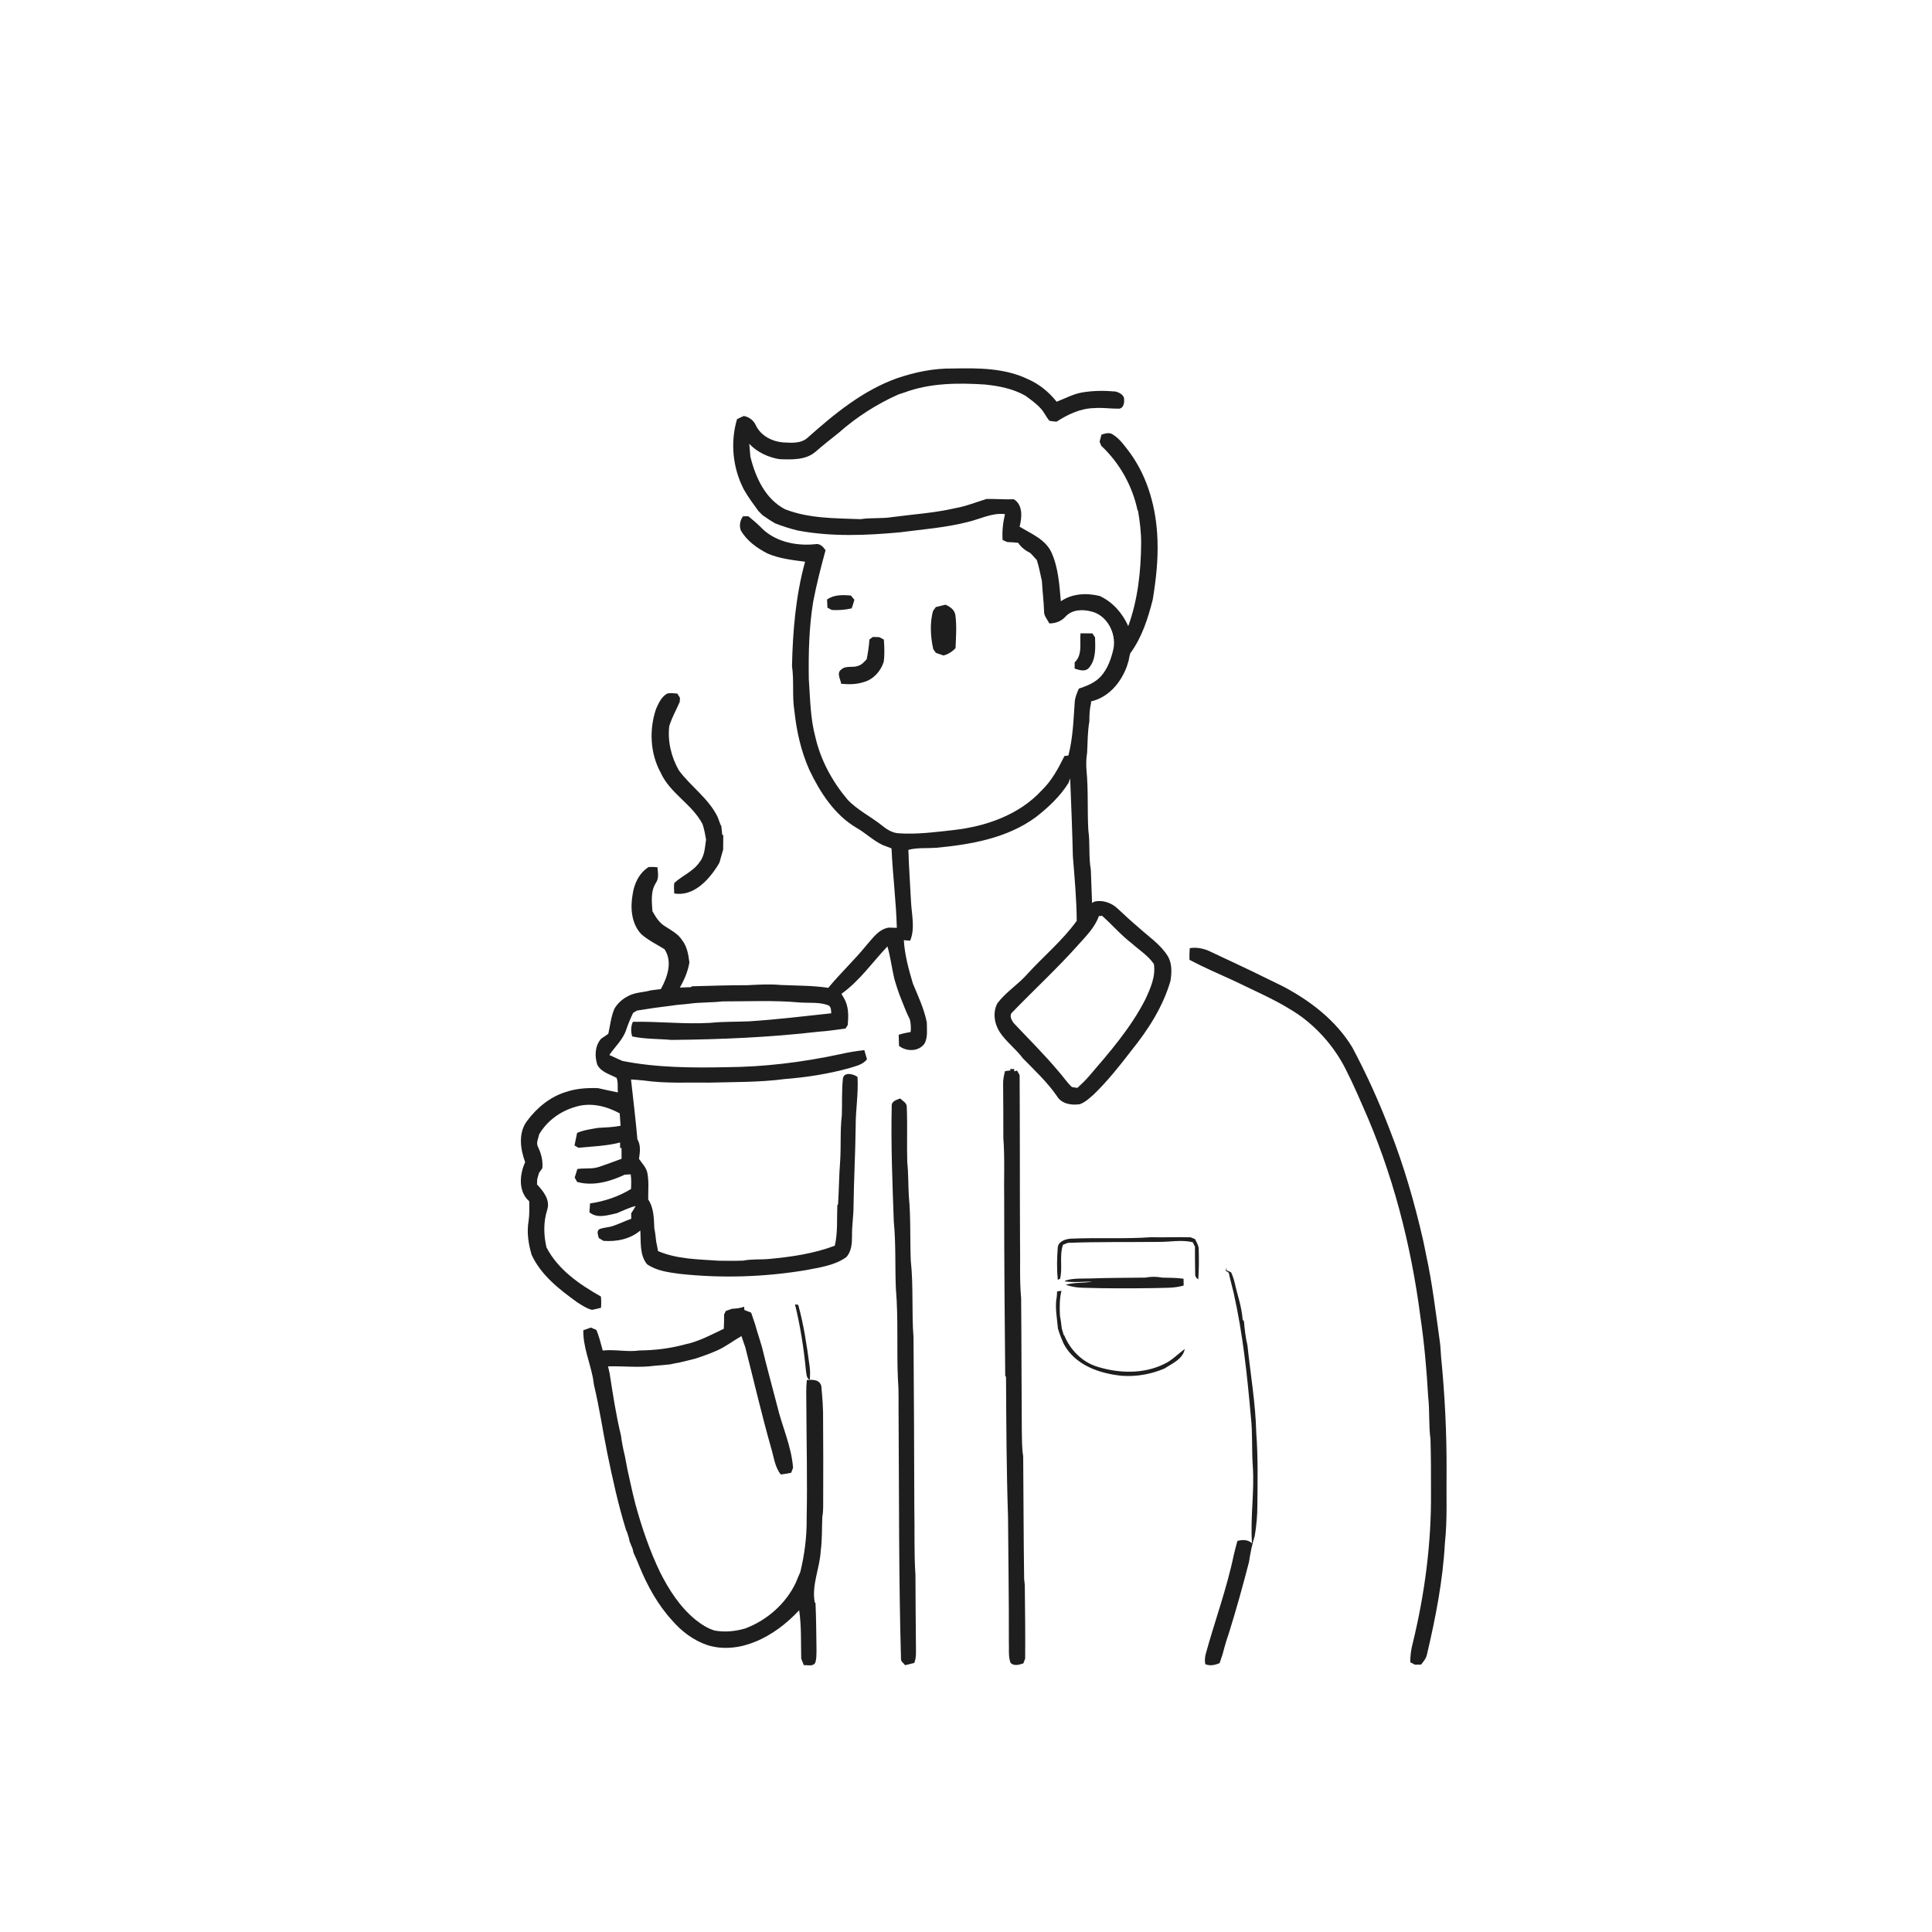 <svg xmlns="http://www.w3.org/2000/svg" width="1024pt" height="1024pt" viewBox="0 0 1024 1024" version="1.1">
<g id="#ffffffff">
<path fill="#ffffff" opacity="0" d=" M 0.00 0.00 L 1024.00 0.00 L 1024.00 1024.00 L 0.00 1024.00 L 0.00 0.00 M 475.52 200.45 C 457.35 206.90 442.21 219.40 427.99 232.05 C 424.41 235.24 419.39 234.68 414.96 234.48 C 409.18 233.99 403.21 230.90 400.65 225.50 C 399.46 222.80 397.08 221.02 394.22 220.47 C 393.03 221.04 391.84 221.60 390.65 222.14 C 386.97 234.45 388.34 248.15 394.32 259.55 C 396.56 263.53 399.32 267.18 401.99 270.88 C 402.71 271.63 403.45 272.37 404.21 273.10 C 404.38 273.21 404.71 273.43 404.88 273.54 C 406.79 274.93 408.79 276.20 410.84 277.39 C 414.73 278.89 418.71 280.19 422.77 281.17 C 440.63 284.56 458.93 283.81 476.93 282.15 C 488.96 280.57 501.14 279.69 512.93 276.66 C 519.48 275.14 525.72 271.68 532.65 272.49 C 531.60 276.99 531.07 281.60 531.40 286.22 C 532.01 286.49 533.24 287.02 533.85 287.29 C 535.77 287.37 537.70 287.48 539.62 287.69 C 541.24 290.09 543.54 291.87 546.13 293.14 C 547.27 294.36 548.43 295.55 549.52 296.83 C 550.75 300.44 551.33 304.23 552.22 307.93 C 552.52 313.30 553.20 318.64 553.38 324.01 C 553.27 326.47 555.15 328.33 556.16 330.42 C 559.45 330.45 562.57 329.26 564.78 326.78 C 568.20 323.07 573.72 322.87 578.32 324.07 C 586.74 325.98 591.73 335.61 590.18 343.77 C 588.99 349.03 587.15 354.39 583.49 358.47 C 580.41 361.87 576.03 363.58 571.79 365.00 C 570.86 367.20 569.86 369.43 569.65 371.84 C 568.97 381.41 568.70 391.09 566.27 400.44 C 565.75 400.50 564.70 400.64 564.18 400.71 C 560.91 407.30 557.39 413.91 552.00 419.04 C 540.01 432.01 522.39 438.06 505.22 439.97 C 495.54 441.03 485.80 442.36 476.04 441.64 C 472.77 441.38 469.92 439.53 467.44 437.52 C 461.52 432.74 454.46 429.40 449.21 423.80 C 441.11 414.22 434.96 402.89 432.15 390.61 C 429.47 380.61 429.42 370.22 428.69 359.97 C 428.46 346.27 428.80 332.50 431.00 318.95 C 432.76 309.74 435.09 300.66 437.56 291.63 C 436.21 289.70 434.53 287.87 431.92 288.45 C 421.55 289.49 410.13 286.98 402.85 279.05 C 400.88 277.14 398.78 275.37 396.66 273.64 C 395.95 273.64 394.54 273.64 393.83 273.64 C 392.19 275.81 391.69 278.74 392.72 281.28 C 395.92 286.70 401.25 290.52 406.76 293.35 C 413.04 296.08 419.97 296.84 426.71 297.72 C 421.75 315.74 420.18 334.41 419.78 353.03 C 420.93 360.94 419.78 369.00 421.06 376.91 C 422.20 387.57 424.58 398.21 428.96 408.04 C 434.68 420.05 442.35 431.96 454.09 438.84 C 458.92 441.60 462.93 445.64 468.03 447.96 C 469.53 448.51 471.02 449.07 472.52 449.65 C 473.15 463.71 474.96 477.69 475.34 491.77 C 474.27 491.74 472.12 491.68 471.05 491.65 C 465.63 492.52 462.55 497.33 459.15 501.10 C 452.82 508.93 445.40 515.79 439.02 523.57 C 430.67 522.32 422.22 522.44 413.81 522.06 C 407.90 521.51 401.97 521.89 396.05 522.18 C 386.27 522.15 376.50 522.50 366.73 522.76 L 366.19 523.22 C 364.23 523.28 362.28 523.35 360.33 523.42 C 362.71 519.28 364.62 514.86 365.39 510.12 C 364.87 506.03 364.21 501.77 361.61 498.41 C 359.40 494.89 355.59 493.00 352.23 490.79 C 349.28 488.95 347.49 485.89 345.80 482.96 C 345.45 477.84 344.75 472.24 347.78 467.73 C 349.33 465.30 348.69 462.34 348.45 459.65 C 346.90 459.49 345.37 459.45 343.83 459.53 C 338.85 462.60 336.11 468.32 335.32 473.97 C 334.01 481.16 334.62 489.53 339.87 495.10 C 343.54 498.35 348.01 500.51 352.16 503.07 C 356.62 509.61 353.76 517.95 350.27 524.24 C 348.47 524.44 346.68 524.66 344.89 524.91 C 341.05 526.05 336.83 525.87 333.23 527.79 C 330.14 529.27 327.44 531.62 325.69 534.58 C 323.82 538.80 323.43 543.48 322.41 547.95 C 321.11 548.82 319.83 549.72 318.54 550.60 C 315.27 554.46 315.11 559.75 316.59 564.38 C 318.70 568.32 323.17 569.34 326.80 571.29 C 327.75 573.69 327.19 576.45 327.50 579.00 C 323.99 578.32 320.51 577.52 317.03 576.75 C 311.25 576.52 305.37 576.92 299.86 578.79 C 291.46 581.38 284.40 587.28 279.24 594.28 C 274.60 600.55 275.79 609.10 278.35 615.97 C 275.34 622.52 274.59 631.53 280.51 636.72 C 280.53 640.21 280.69 643.73 280.15 647.20 C 279.13 653.19 280.07 659.38 281.80 665.16 C 286.83 675.96 296.51 683.46 305.95 690.26 C 308.43 691.82 310.91 693.54 313.80 694.26 C 315.40 693.97 316.97 693.53 318.56 693.14 C 318.71 691.15 318.70 689.15 318.49 687.17 C 307.17 680.79 295.75 672.96 289.63 661.11 C 288.14 654.58 287.97 647.76 290.01 641.32 C 291.78 636.01 288.00 631.38 284.62 627.78 C 284.64 627.08 284.70 625.69 284.73 625.00 C 285.07 623.86 285.40 622.72 285.72 621.59 C 286.29 620.78 286.87 619.99 287.45 619.20 C 287.83 615.27 286.88 611.45 285.18 607.94 C 283.98 605.74 285.36 603.41 285.77 601.21 C 289.97 594.07 296.98 588.96 304.90 586.68 C 312.90 584.14 321.29 586.21 328.46 590.10 C 328.65 592.29 328.79 594.48 328.92 596.68 C 324.99 597.46 320.98 597.56 317.00 597.80 C 313.24 598.46 309.42 598.93 305.88 600.46 C 305.44 602.68 304.92 604.89 304.51 607.13 C 305.03 607.43 306.07 608.04 306.59 608.35 C 313.97 607.60 321.43 607.42 328.66 605.55 C 328.66 606.28 328.66 607.75 328.66 608.48 C 328.85 608.48 329.23 608.47 329.42 608.46 C 329.42 610.36 329.43 612.27 329.45 614.18 C 325.40 615.62 321.40 617.21 317.31 618.53 C 313.66 619.76 309.76 618.98 306.01 619.61 C 305.56 621.10 305.09 622.59 304.61 624.10 C 304.92 624.68 305.55 625.85 305.87 626.44 C 314.31 628.83 323.41 626.24 331.11 622.61 C 331.90 622.57 333.48 622.47 334.27 622.43 C 334.67 625.00 334.58 627.59 334.45 630.19 C 327.84 634.25 320.40 636.72 312.74 637.84 C 312.61 639.39 312.49 640.96 312.40 642.54 C 316.62 646.04 322.19 644.03 326.93 643.03 C 330.24 641.69 333.44 640.03 336.93 639.20 C 336.18 640.52 335.38 641.81 334.54 643.08 C 334.55 644.04 334.56 645.00 334.58 645.97 C 331.29 647.12 328.16 648.70 324.86 649.80 C 322.49 650.61 319.91 650.55 317.60 651.53 C 316.02 652.73 317.06 654.57 317.34 656.14 C 317.94 656.52 319.14 657.28 319.74 657.66 C 326.72 658.23 333.92 656.81 339.38 652.20 C 339.77 658.15 338.91 665.12 342.92 670.05 C 347.93 673.57 354.25 674.35 360.17 675.16 C 382.34 677.58 404.83 676.88 426.82 673.26 C 434.23 671.79 442.18 670.84 448.50 666.36 C 451.34 663.37 451.60 658.90 451.59 655.00 C 451.49 649.65 452.43 644.37 452.39 639.03 C 452.58 625.03 453.37 611.05 453.52 597.05 C 453.48 588.29 455.04 579.58 454.50 570.82 C 452.43 569.20 447.52 568.02 446.78 571.45 C 446.07 577.98 446.41 584.57 446.19 591.13 C 445.20 599.29 445.84 607.53 445.28 615.73 C 444.67 623.22 444.67 630.74 444.19 638.24 L 443.80 638.82 C 443.50 645.96 444.10 653.24 442.46 660.25 C 431.29 664.47 419.38 666.20 407.54 667.28 C 403.03 667.69 398.46 667.27 394.00 668.14 C 389.68 668.32 385.35 668.27 381.03 668.21 C 370.17 667.44 358.94 667.46 348.76 663.09 C 348.47 661.42 348.17 659.76 347.80 658.13 C 347.53 655.75 347.31 653.38 346.80 651.05 C 346.57 645.82 346.59 640.25 343.55 635.73 C 343.53 631.11 343.98 626.42 343.15 621.85 C 342.63 618.83 340.34 616.68 338.69 614.25 C 339.17 610.75 339.77 607.07 337.84 603.87 C 336.89 593.27 335.63 582.71 334.45 572.15 C 336.67 572.29 338.89 572.43 341.10 572.67 C 352.66 574.35 364.38 573.66 376.02 573.81 C 389.32 573.46 402.66 573.67 415.88 571.92 C 427.40 571.01 438.89 569.24 450.05 566.16 C 453.39 565.04 457.28 564.44 459.52 561.42 C 459.03 559.80 458.57 558.20 458.11 556.59 C 453.64 557.09 449.20 557.83 444.82 558.84 C 425.16 563.02 405.13 565.50 385.02 565.63 C 366.62 566.00 348.06 565.91 329.94 562.33 C 327.61 561.27 325.26 560.27 322.96 559.17 C 325.97 554.77 330.11 551.10 331.86 545.91 C 332.92 542.82 334.13 539.77 335.58 536.83 C 336.09 536.53 337.11 535.92 337.63 535.62 C 343.74 534.60 349.88 533.74 356.04 533.01 C 359.01 532.48 362.03 532.41 365.03 532.02 C 370.97 531.18 377.01 531.46 382.98 530.76 C 396.62 530.79 410.32 530.08 423.92 531.34 C 428.90 531.68 434.08 531.05 438.86 532.76 C 440.66 533.52 440.43 535.47 440.59 537.07 C 426.09 538.64 411.59 540.38 397.03 541.33 C 390.15 541.63 383.24 541.42 376.39 542.14 C 362.72 542.95 349.09 541.30 335.43 541.58 C 334.31 544.04 334.32 546.74 335.06 549.32 C 341.92 550.82 348.93 550.55 355.88 551.18 C 381.92 550.93 408.01 549.83 433.88 546.82 C 438.65 546.52 443.36 545.78 448.10 545.16 C 448.39 544.72 448.98 543.83 449.28 543.39 C 449.78 538.43 449.91 533.24 447.19 528.85 C 446.78 528.15 446.38 527.45 445.99 526.75 C 455.60 519.88 462.34 510.09 470.36 501.61 C 472.01 507.27 472.66 513.14 474.03 518.86 C 475.12 522.67 476.37 526.44 477.87 530.12 C 479.23 533.51 480.51 536.95 482.20 540.20 C 482.80 542.40 482.88 544.70 482.66 546.98 C 480.52 547.34 478.41 547.78 476.34 548.43 C 476.36 550.38 476.40 552.34 476.49 554.30 C 480.41 557.53 487.18 557.44 490.12 552.95 C 491.83 549.54 491.22 545.60 491.24 541.94 C 489.81 534.71 486.64 528.03 483.84 521.27 C 481.61 513.78 479.52 506.16 479.05 498.32 C 479.89 498.39 481.57 498.52 482.41 498.58 C 485.08 492.15 483.23 484.88 482.87 478.16 C 482.43 468.91 481.72 459.69 481.46 450.44 C 486.23 449.18 491.21 449.70 496.09 449.35 C 514.56 447.63 533.79 444.30 549.09 433.05 C 555.64 427.92 561.87 422.13 566.30 415.02 C 566.53 414.40 566.98 413.16 567.21 412.54 C 567.77 426.36 568.32 440.18 568.65 454.02 C 569.57 465.34 570.59 476.67 570.70 488.03 C 563.16 498.56 553.00 506.86 544.35 516.44 C 539.49 521.91 533.09 525.85 528.67 531.72 C 526.03 536.52 527.02 542.74 529.99 547.20 C 533.44 552.30 538.50 556.01 542.17 560.95 C 548.44 567.36 555.06 573.52 560.19 580.95 C 562.61 585.12 567.98 585.94 572.36 585.24 C 575.28 584.17 577.58 581.94 579.88 579.92 C 587.19 572.80 593.53 564.78 599.75 556.70 C 608.62 545.70 616.41 533.55 620.38 519.88 C 621.09 515.39 621.29 510.33 618.70 506.37 C 614.79 500.34 608.69 496.34 603.47 491.58 C 599.68 488.36 596.02 485.01 592.41 481.60 C 589.16 478.52 584.56 476.89 580.12 477.83 C 579.79 478.01 579.14 478.38 578.81 478.56 C 578.56 472.69 578.41 466.81 578.16 460.94 C 576.91 454.02 577.85 446.93 576.83 439.99 C 576.26 429.36 576.89 418.69 575.85 408.08 C 575.62 405.10 575.70 402.09 576.18 399.13 C 576.52 393.54 576.39 387.89 577.39 382.36 C 577.39 379.19 577.46 375.99 578.26 372.90 C 578.27 372.61 578.28 372.04 578.28 371.75 C 587.54 369.65 594.12 361.83 597.25 353.21 C 597.55 352.19 597.87 351.17 598.20 350.15 C 598.46 348.85 598.64 347.54 599.06 346.28 C 605.22 337.92 608.45 327.81 610.97 317.84 C 612.71 307.32 613.90 296.66 613.48 285.99 C 612.92 269.76 608.56 253.30 598.92 240.03 C 596.26 236.52 593.66 232.69 589.86 230.32 C 588.01 228.98 585.75 229.78 583.80 230.35 C 583.47 231.60 583.15 232.87 582.81 234.12 C 583.03 234.66 583.47 235.74 583.69 236.28 C 593.36 245.34 600.07 257.30 602.87 270.24 L 603.20 270.85 C 604.16 276.53 604.87 282.25 604.83 288.03 C 604.71 302.87 603.09 317.84 597.99 331.86 C 594.96 325.01 589.77 319.09 582.92 315.90 C 576.01 314.18 568.27 314.54 562.27 318.69 C 561.47 309.92 560.98 300.92 557.28 292.78 C 554.08 285.84 546.53 282.89 540.41 279.15 C 541.66 274.30 542.29 267.55 537.30 264.61 C 532.50 264.81 527.70 264.39 522.92 264.45 C 517.31 266.18 511.81 268.40 506.00 269.40 C 495.12 271.90 483.95 272.59 472.91 274.07 C 467.32 274.96 461.63 274.31 456.04 275.17 C 442.66 274.65 428.80 274.88 416.12 269.93 C 405.61 264.49 400.44 253.03 397.73 242.07 C 397.50 239.80 397.34 237.52 397.13 235.24 C 401.32 239.67 407.21 242.43 413.19 243.38 C 419.69 243.59 427.16 243.94 432.37 239.33 C 436.31 235.90 440.41 232.67 444.50 229.42 C 453.93 221.06 464.68 214.19 476.19 209.06 C 477.18 208.73 478.17 208.40 479.18 208.09 C 492.80 202.99 507.54 202.87 521.87 203.79 C 529.31 204.52 536.85 205.99 543.43 209.71 C 546.28 211.78 549.17 213.83 551.56 216.45 C 553.44 218.41 554.43 221.02 556.25 223.03 C 557.48 223.27 558.73 223.42 560.00 223.50 C 565.98 219.64 572.75 216.40 580.00 216.30 C 584.31 215.94 588.60 216.66 592.91 216.60 C 595.16 216.68 596.01 213.88 595.79 212.03 C 596.11 209.46 593.35 208.05 591.27 207.52 C 585.50 206.99 579.64 207.01 573.92 207.95 C 569.00 208.70 564.63 211.17 560.05 212.92 C 556.01 207.88 550.96 203.64 545.01 201.05 C 532.60 195.01 518.49 195.03 505.00 195.32 C 494.96 195.16 485.00 197.22 475.52 200.45 M 438.36 317.76 C 438.41 319.20 438.48 320.64 438.57 322.08 C 439.15 322.39 440.33 323.00 440.91 323.31 C 444.43 323.50 447.97 323.24 451.41 322.45 C 451.95 320.94 452.45 319.42 452.84 317.87 C 452.37 317.31 451.42 316.18 450.95 315.62 C 446.65 315.30 442.03 315.12 438.36 317.76 M 496.02 321.76 C 495.64 322.29 494.88 323.33 494.50 323.85 C 492.77 330.40 493.19 337.47 494.64 344.05 C 494.99 344.54 495.69 345.53 496.04 346.03 C 497.38 346.47 498.73 346.93 500.08 347.42 C 502.55 346.78 504.70 345.39 506.45 343.55 C 506.68 337.72 507.16 331.84 506.37 326.05 C 505.99 323.18 503.56 321.59 501.14 320.50 C 499.42 320.89 497.72 321.32 496.02 321.76 M 572.69 335.69 C 572.21 340.91 573.86 347.06 569.59 351.09 C 569.59 351.91 569.59 353.55 569.59 354.37 C 572.01 355.11 575.01 356.25 577.06 354.08 C 580.99 349.71 580.56 343.29 580.40 337.81 C 580.05 337.29 579.35 336.24 578.99 335.72 C 576.89 335.68 574.78 335.65 572.69 335.69 M 460.82 338.94 C 460.57 342.46 460.06 345.95 459.36 349.42 C 458.05 350.79 456.76 352.35 454.88 352.90 C 452.01 354.09 448.39 352.56 445.91 354.84 C 443.24 356.67 445.48 359.97 445.85 362.42 C 449.83 362.79 453.94 362.79 457.79 361.52 C 462.89 360.12 466.86 355.75 468.39 350.77 C 468.93 346.87 468.74 342.90 468.46 338.99 C 467.86 338.67 466.65 338.03 466.05 337.70 C 465.20 337.68 463.51 337.62 462.66 337.59 C 462.20 337.93 461.28 338.60 460.82 338.94 M 353.51 367.67 C 350.54 369.41 349.06 372.71 347.73 375.73 C 343.98 386.73 344.57 399.36 350.22 409.62 C 355.18 420.58 366.90 426.22 372.38 436.85 C 373.26 439.49 373.75 442.24 374.23 444.98 C 373.59 449.05 373.55 453.50 370.84 456.87 C 367.51 461.88 361.64 464.03 357.37 468.02 C 357.13 469.86 357.26 471.72 357.37 473.57 C 367.47 475.19 375.27 466.79 380.22 459.09 C 380.50 458.62 381.04 457.68 381.31 457.21 C 382.01 454.91 382.65 452.59 383.29 450.28 C 383.33 447.78 383.36 445.28 383.35 442.78 L 382.77 442.30 C 382.62 440.79 382.47 439.30 382.32 437.81 L 381.92 437.19 C 381.39 435.73 380.83 434.30 380.29 432.86 C 375.49 423.10 366.12 416.88 359.79 408.28 C 355.80 401.23 353.79 393.01 354.71 384.92 C 356.05 380.40 358.44 376.31 360.27 371.99 C 360.31 371.27 360.35 370.57 360.40 369.87 C 360.05 369.30 359.35 368.18 359.00 367.61 C 357.17 367.50 355.28 367.12 353.51 367.67 M 630.59 502.56 C 630.44 504.61 630.37 506.67 630.44 508.73 C 638.04 512.75 645.94 516.15 653.76 519.71 C 665.82 525.65 678.38 530.80 689.41 538.60 C 700.08 546.42 708.72 556.90 714.31 568.90 C 714.93 570.20 715.57 571.51 716.24 572.81 C 718.29 577.14 720.23 581.52 722.13 585.92 C 738.07 621.48 747.90 659.57 752.87 698.16 C 754.93 712.08 756.16 726.13 756.95 740.18 C 757.84 747.70 757.16 755.32 758.19 762.83 C 758.46 772.23 758.48 781.64 758.45 791.05 C 758.69 817.98 755.14 844.86 748.76 871.01 C 747.89 874.28 747.45 877.66 747.47 881.05 C 748.08 881.36 749.31 881.99 749.93 882.30 C 751.01 882.27 752.11 882.26 753.22 882.26 C 754.51 880.59 755.96 878.91 756.35 876.77 C 760.89 857.44 764.74 837.85 765.82 817.98 C 767.19 805.37 766.52 792.62 766.71 779.96 C 766.81 759.64 765.80 739.33 763.80 719.13 C 763.58 716.39 763.52 713.64 763.12 710.93 C 760.97 695.62 759.18 680.23 755.87 665.12 C 755.39 662.37 754.74 659.67 754.19 656.95 C 749.69 637.32 744.10 617.93 736.74 599.17 C 731.02 584.13 724.36 569.45 716.81 555.24 C 708.18 540.93 694.57 530.47 679.96 522.78 C 672.61 519.26 665.34 515.53 657.94 512.10 C 656.31 511.33 654.68 510.57 653.06 509.79 C 648.75 507.77 644.43 505.76 640.12 503.73 C 637.08 502.58 633.83 501.99 630.59 502.56 M 535.29 566.55 L 535.71 567.32 C 534.95 567.43 533.43 567.63 532.67 567.73 C 532.08 570.09 531.56 572.50 531.68 574.96 C 531.79 584.30 531.78 593.65 531.79 603.00 C 532.62 613.99 532.04 625.03 532.24 636.04 C 532.23 667.10 532.47 698.16 532.79 729.22 L 533.21 729.79 C 533.36 754.54 533.45 779.31 534.28 804.05 C 534.41 826.04 534.80 848.02 534.71 870.01 C 534.92 873.75 534.30 877.66 535.57 881.27 C 537.38 883.27 540.19 882.33 542.37 881.64 C 542.62 881.02 543.12 879.77 543.36 879.14 C 543.47 866.09 543.31 853.03 543.16 839.97 C 543.07 839.24 542.90 837.76 542.82 837.02 C 542.50 815.29 542.51 793.55 542.31 771.82 C 541.53 767.26 541.71 762.62 541.58 758.03 C 541.40 734.68 541.44 711.34 541.22 687.99 C 540.31 678.36 540.85 668.68 540.64 659.02 C 540.49 629.30 540.61 599.57 540.42 569.85 C 539.97 569.05 539.53 568.25 539.10 567.46 C 538.69 567.54 537.88 567.72 537.48 567.80 L 537.63 566.63 C 537.04 566.61 535.87 566.57 535.29 566.55 M 472.63 586.14 C 472.16 606.66 473.01 627.17 473.74 647.67 C 474.90 659.43 474.33 671.29 474.84 683.10 C 476.23 699.35 475.15 715.72 475.97 732.01 C 476.45 737.98 476.17 743.98 476.27 749.97 C 476.57 793.06 476.33 836.16 477.55 879.23 C 477.43 880.72 478.98 881.47 479.71 882.58 C 481.34 882.21 482.95 881.78 484.58 881.40 C 485.81 878.40 485.43 875.13 485.46 871.99 C 485.29 859.61 485.30 847.23 485.21 834.84 C 484.41 822.91 484.87 810.95 484.61 799.00 C 484.52 768.97 484.42 738.94 484.18 708.92 C 483.15 695.35 484.20 681.66 482.73 668.13 C 482.26 656.75 482.80 645.32 481.70 633.97 C 481.34 628.01 481.51 622.02 480.87 616.08 C 480.58 606.32 481.02 596.54 480.61 586.79 C 480.74 584.55 478.46 583.56 477.12 582.21 C 475.27 582.94 472.48 583.60 472.63 586.14 M 560.64 661.18 C 560.19 666.87 560.08 672.62 560.64 678.31 C 560.94 678.18 561.54 677.93 561.84 677.80 C 563.33 671.99 561.38 665.60 563.41 659.77 C 564.04 659.51 565.31 659.00 565.94 658.74 C 581.94 658.13 597.96 658.40 613.97 658.23 C 620.03 658.31 626.18 656.97 632.17 658.40 C 632.46 658.98 633.05 660.14 633.35 660.72 C 633.36 665.51 633.36 670.30 633.47 675.10 C 633.38 676.39 633.93 677.39 635.12 678.09 C 635.48 672.71 635.51 667.30 635.34 661.92 C 635.28 660.01 634.17 658.39 633.39 656.73 C 632.80 656.50 631.61 656.02 631.02 655.79 C 624.01 655.58 617.00 655.93 610.00 655.76 C 595.75 656.75 581.43 655.87 567.17 656.54 C 564.47 656.82 560.95 658.04 560.64 661.18 M 649.70 673.57 C 650.09 673.81 650.87 674.30 651.26 674.54 C 651.99 678.12 653.02 681.63 653.84 685.20 C 658.73 706.80 661.03 728.92 662.99 750.95 C 663.97 759.58 663.39 768.32 664.00 776.99 C 664.94 790.64 662.63 804.31 663.58 817.94 C 661.34 815.97 658.54 816.00 655.85 816.74 C 655.17 819.15 654.56 821.57 653.96 824.01 C 650.24 842.08 643.75 859.40 638.92 877.17 C 638.67 878.78 638.40 880.44 638.88 882.07 C 641.35 883.11 644.07 882.52 646.43 881.47 C 646.95 879.93 647.48 878.41 647.97 876.88 C 648.67 874.26 649.37 871.64 650.18 869.06 C 650.49 868.09 650.82 867.13 651.16 866.18 C 655.13 853.53 658.67 840.75 661.99 827.91 C 662.70 823.24 663.58 818.59 665.04 814.09 C 665.91 808.79 666.43 803.41 666.43 798.03 C 666.57 785.14 666.80 772.22 665.84 759.37 C 665.48 743.81 662.79 728.43 661.16 712.97 C 660.16 708.84 659.71 704.60 659.33 700.38 C 659.15 700.12 658.79 699.60 658.61 699.34 C 658.40 696.20 657.76 693.12 657.02 690.08 C 656.64 688.73 656.32 687.41 655.96 686.09 C 654.80 682.17 654.29 678.01 652.48 674.33 C 651.90 674.08 650.73 673.57 650.14 673.32 C 650.12 672.93 650.07 672.16 650.04 671.77 C 649.96 672.22 649.79 673.12 649.70 673.57 M 578.05 677.60 C 573.59 677.74 568.97 677.39 564.69 678.70 L 564.39 679.15 C 569.22 679.89 574.08 679.23 578.94 679.28 C 574.27 680.16 569.40 679.55 564.83 680.98 C 567.79 681.95 570.87 682.52 573.99 682.54 C 586.66 682.95 599.34 682.88 612.02 682.72 C 617.15 682.49 622.40 682.88 627.37 681.34 C 627.34 680.14 627.32 678.94 627.30 677.75 C 623.55 677.21 619.76 677.26 615.99 677.16 C 613.03 676.59 609.98 676.59 607.04 677.16 C 597.37 677.31 587.70 677.23 578.05 677.60 M 560.29 684.47 C 560.25 685.11 560.17 686.37 560.14 687.01 C 559.01 692.72 560.23 698.49 560.74 704.20 C 561.55 706.94 562.61 709.61 563.76 712.23 C 569.76 723.59 582.89 728.11 594.94 729.22 C 602.51 729.72 610.17 728.34 617.14 725.37 C 621.23 722.70 627.02 720.32 627.93 714.98 C 624.31 717.66 621.16 721.05 617.02 722.96 C 606.06 728.32 593.18 727.95 581.73 724.43 C 573.63 722.00 567.20 715.48 564.07 707.73 L 563.80 707.62 C 563.47 706.44 563.13 705.27 562.77 704.12 C 562.48 701.76 562.22 699.41 561.77 697.09 C 561.61 692.76 561.53 688.38 562.60 684.15 C 562.02 684.23 560.86 684.39 560.29 684.47 M 421.37 691.33 C 424.15 702.76 426.02 714.42 427.12 726.13 C 427.47 728.01 427.22 730.30 429.21 731.45 C 429.38 728.99 429.48 726.53 429.10 724.11 C 427.64 713.18 426.03 702.21 423.07 691.58 C 422.64 691.52 421.80 691.39 421.37 691.33 M 387.88 693.70 C 386.83 694.09 385.77 694.47 384.71 694.84 C 384.48 695.30 384.01 696.22 383.78 696.68 C 383.80 699.21 383.77 701.74 383.63 704.28 C 376.87 707.46 370.21 711.15 362.81 712.62 C 355.04 714.73 347.02 715.69 338.97 715.77 C 332.48 716.72 325.98 715.09 319.46 715.80 C 318.46 712.13 317.56 708.42 316.11 704.89 C 315.12 704.46 314.14 704.04 313.17 703.63 C 311.84 704.12 310.50 704.60 309.17 705.07 C 309.01 713.65 312.53 721.66 314.19 729.97 C 314.40 731.34 314.61 732.73 314.84 734.12 C 317.67 746.02 319.45 758.14 321.86 770.13 C 324.71 783.91 327.70 797.70 331.89 811.15 L 332.24 811.76 C 332.56 812.80 332.89 813.84 333.24 814.90 C 333.37 815.43 333.61 816.51 333.73 817.04 C 334.26 818.32 334.77 819.61 335.30 820.91 C 335.42 821.43 335.66 822.47 335.78 822.99 C 336.90 825.34 337.92 827.74 338.88 830.17 C 343.11 840.52 348.62 850.52 356.20 858.81 C 361.20 864.64 367.55 869.43 374.87 871.92 C 383.14 874.57 392.24 873.47 400.17 870.20 C 409.18 866.57 416.97 860.53 423.57 853.48 C 424.84 861.94 424.45 870.55 424.66 879.08 C 425.12 880.23 425.58 881.40 426.03 882.58 C 428.10 882.41 431.14 883.51 432.20 881.07 C 432.76 879.10 432.73 877.02 432.77 875.01 C 432.64 866.58 432.62 858.16 432.24 849.75 L 431.81 849.21 C 430.13 839.93 434.53 831.18 435.00 822.00 C 435.82 816.01 435.57 809.94 435.85 803.92 C 436.47 800.64 436.27 797.31 436.31 794.01 C 436.40 780.34 436.32 766.67 436.26 753.01 C 436.37 746.91 435.88 740.82 435.33 734.76 C 434.45 731.03 430.71 731.24 427.64 731.42 C 427.19 735.59 427.32 739.79 427.37 743.98 C 427.46 764.32 427.97 784.67 427.54 805.01 C 427.66 814.49 426.42 823.93 424.20 833.14 C 423.35 835.03 422.59 836.95 421.79 838.86 C 416.53 849.98 406.57 858.74 395.12 863.07 C 389.86 864.65 384.27 865.21 378.84 864.24 C 375.01 863.14 371.64 860.86 368.54 858.42 C 360.35 851.67 354.50 842.58 349.79 833.18 C 344.26 821.63 340.13 809.49 336.76 797.16 C 335.85 793.38 334.86 789.62 334.08 785.81 C 333.00 781.16 332.03 776.49 331.21 771.79 C 330.33 768.20 329.59 764.58 329.14 760.92 C 326.50 750.04 324.84 738.95 323.11 727.90 C 322.90 726.98 322.49 725.14 322.28 724.21 C 330.50 723.97 338.76 725.02 346.93 723.89 C 349.65 723.65 352.39 723.46 355.11 723.16 C 356.77 722.77 358.46 722.46 360.15 722.17 C 362.84 721.54 365.53 720.88 368.21 720.19 C 372.20 718.95 376.12 717.49 379.96 715.84 C 384.60 713.79 388.60 710.66 392.98 708.14 C 393.62 710.14 394.36 712.11 395.03 714.11 C 399.57 731.93 403.71 749.85 408.74 767.54 C 410.16 772.27 410.65 777.51 413.83 781.50 C 415.67 781.29 417.51 781.01 419.32 780.60 C 419.58 779.96 420.08 778.67 420.33 778.02 C 419.54 766.59 414.49 756.04 411.88 744.98 C 409.21 734.69 406.40 724.43 403.89 714.10 C 402.74 710.01 401.32 706.00 400.22 701.90 C 399.52 699.83 398.82 697.78 398.12 695.73 C 396.92 695.25 395.73 694.78 394.54 694.33 C 394.51 693.90 394.44 693.03 394.41 692.60 C 392.31 693.40 390.10 693.55 387.88 693.70 Z" />
<path fill="#ffffff" opacity="0" d=" M 582.44 485.52 C 583.00 485.47 583.57 485.44 584.15 485.41 C 589.51 490.17 594.19 495.67 599.90 500.04 C 603.85 503.59 608.56 506.49 611.59 510.95 C 612.62 517.57 609.72 523.98 606.98 529.84 C 599.31 544.84 588.15 557.68 577.23 570.37 C 575.33 572.60 573.18 574.61 571.04 576.61 C 570.32 576.49 568.88 576.27 568.15 576.16 C 565.46 573.71 563.52 570.59 561.09 567.92 C 553.66 559.03 545.42 550.89 537.49 542.47 C 536.17 540.92 534.67 538.07 536.59 536.48 C 548.21 524.46 560.54 513.11 571.66 500.61 C 575.78 496.01 580.35 491.47 582.44 485.52 Z" />
</g>
<g id="#1e1e1eff">
<path fill="#1e1e1e" opacity="1.00" d=" M 475.52 200.45 C 485.00 197.22 494.96 195.16 505.00 195.32 C 518.49 195.03 532.60 195.01 545.01 201.05 C 550.96 203.64 556.01 207.88 560.05 212.92 C 564.63 211.17 569.00 208.70 573.92 207.95 C 579.64 207.01 585.50 206.99 591.27 207.52 C 593.35 208.05 596.11 209.46 595.79 212.03 C 596.01 213.88 595.16 216.68 592.91 216.60 C 588.60 216.66 584.31 215.94 580.00 216.30 C 572.75 216.40 565.98 219.64 560.00 223.50 C 558.73 223.42 557.48 223.27 556.25 223.03 C 554.43 221.02 553.44 218.41 551.56 216.45 C 549.17 213.83 546.28 211.78 543.43 209.71 C 536.85 205.99 529.31 204.52 521.87 203.79 C 507.54 202.87 492.80 202.99 479.18 208.09 C 478.17 208.40 477.18 208.73 476.19 209.06 C 464.68 214.19 453.93 221.06 444.50 229.42 C 440.41 232.67 436.31 235.90 432.37 239.33 C 427.16 243.94 419.69 243.59 413.19 243.38 C 407.21 242.43 401.32 239.67 397.13 235.24 C 397.34 237.52 397.50 239.80 397.73 242.07 C 400.44 253.03 405.61 264.49 416.12 269.93 C 428.80 274.88 442.66 274.65 456.04 275.17 C 461.63 274.31 467.32 274.96 472.91 274.07 C 483.95 272.59 495.12 271.90 506.00 269.40 C 511.81 268.40 517.31 266.18 522.92 264.45 C 527.70 264.39 532.50 264.81 537.30 264.61 C 542.29 267.55 541.66 274.30 540.41 279.15 C 546.53 282.89 554.08 285.84 557.28 292.78 C 560.98 300.92 561.47 309.92 562.27 318.69 C 568.27 314.54 576.01 314.18 582.92 315.90 C 589.77 319.09 594.96 325.01 597.99 331.86 C 603.09 317.84 604.71 302.87 604.83 288.03 C 604.87 282.25 604.16 276.53 603.20 270.85 L 602.87 270.24 C 600.07 257.30 593.36 245.34 583.69 236.28 C 583.47 235.74 583.03 234.66 582.81 234.12 C 583.15 232.87 583.47 231.60 583.80 230.35 C 585.75 229.78 588.01 228.98 589.86 230.32 C 593.66 232.69 596.26 236.52 598.92 240.03 C 608.56 253.30 612.92 269.76 613.48 285.99 C 613.90 296.66 612.71 307.32 610.97 317.84 C 608.45 327.81 605.22 337.92 599.06 346.28 C 598.64 347.54 598.46 348.85 598.20 350.15 C 597.87 351.17 597.55 352.19 597.25 353.21 C 594.12 361.83 587.54 369.65 578.28 371.75 C 578.28 372.04 578.27 372.61 578.26 372.90 C 577.46 375.99 577.39 379.19 577.39 382.36 C 576.39 387.89 576.52 393.54 576.18 399.13 C 575.70 402.09 575.62 405.10 575.85 408.08 C 576.89 418.69 576.26 429.36 576.83 439.99 C 577.85 446.93 576.91 454.02 578.16 460.94 C 578.41 466.81 578.56 472.69 578.81 478.56 C 579.14 478.38 579.79 478.01 580.12 477.83 C 584.56 476.89 589.16 478.52 592.41 481.60 C 596.02 485.01 599.68 488.36 603.47 491.58 C 608.69 496.34 614.79 500.34 618.70 506.37 C 621.29 510.33 621.09 515.39 620.38 519.88 C 616.41 533.55 608.62 545.70 599.75 556.70 C 593.53 564.78 587.19 572.80 579.88 579.92 C 577.58 581.94 575.28 584.17 572.36 585.24 C 567.98 585.94 562.61 585.12 560.19 580.95 C 555.06 573.52 548.44 567.36 542.17 560.95 C 538.50 556.01 533.44 552.30 529.99 547.20 C 527.02 542.74 526.03 536.52 528.67 531.72 C 533.09 525.85 539.49 521.91 544.35 516.44 C 553.00 506.86 563.16 498.56 570.70 488.03 C 570.59 476.67 569.57 465.34 568.65 454.02 C 568.32 440.18 567.77 426.36 567.21 412.54 C 566.98 413.16 566.53 414.40 566.30 415.02 C 561.87 422.13 555.64 427.92 549.09 433.05 C 533.79 444.30 514.56 447.63 496.09 449.35 C 491.21 449.70 486.23 449.18 481.46 450.44 C 481.72 459.69 482.43 468.91 482.87 478.16 C 483.23 484.88 485.08 492.15 482.41 498.58 C 481.57 498.52 479.89 498.39 479.05 498.32 C 479.52 506.16 481.61 513.78 483.84 521.27 C 486.64 528.03 489.81 534.71 491.24 541.94 C 491.22 545.60 491.83 549.54 490.12 552.95 C 487.18 557.44 480.41 557.53 476.49 554.30 C 476.40 552.34 476.36 550.38 476.34 548.43 C 478.41 547.78 480.52 547.34 482.66 546.98 C 482.88 544.70 482.80 542.40 482.20 540.20 C 480.51 536.95 479.23 533.51 477.87 530.12 C 476.37 526.44 475.12 522.67 474.03 518.86 C 472.66 513.14 472.01 507.27 470.36 501.61 C 462.34 510.09 455.60 519.88 445.99 526.75 C 446.38 527.45 446.78 528.15 447.19 528.85 C 449.91 533.24 449.78 538.43 449.28 543.39 C 448.98 543.83 448.39 544.72 448.10 545.16 C 443.36 545.78 438.65 546.52 433.88 546.82 C 408.01 549.83 381.92 550.93 355.88 551.18 C 348.93 550.55 341.92 550.82 335.06 549.32 C 334.32 546.74 334.31 544.04 335.43 541.58 C 349.09 541.30 362.72 542.95 376.39 542.14 C 383.24 541.42 390.15 541.63 397.03 541.33 C 411.59 540.38 426.09 538.64 440.59 537.07 C 440.43 535.47 440.66 533.52 438.86 532.76 C 434.08 531.05 428.90 531.68 423.92 531.34 C 410.32 530.08 396.62 530.79 382.98 530.76 C 377.01 531.46 370.97 531.18 365.03 532.02 C 362.03 532.41 359.01 532.48 356.04 533.01 C 349.88 533.74 343.74 534.60 337.63 535.62 C 337.11 535.92 336.09 536.53 335.58 536.83 C 334.13 539.77 332.92 542.82 331.86 545.91 C 330.11 551.10 325.97 554.77 322.96 559.17 C 325.26 560.27 327.61 561.27 329.94 562.33 C 348.06 565.91 366.62 566.00 385.02 565.63 C 405.13 565.50 425.16 563.02 444.82 558.84 C 449.20 557.83 453.64 557.09 458.11 556.59 C 458.57 558.20 459.03 559.80 459.52 561.42 C 457.28 564.44 453.39 565.04 450.05 566.16 C 438.89 569.24 427.40 571.01 415.88 571.92 C 402.66 573.67 389.32 573.46 376.02 573.81 C 364.38 573.66 352.66 574.35 341.10 572.67 C 338.89 572.43 336.67 572.29 334.45 572.15 C 335.63 582.71 336.89 593.27 337.84 603.87 C 339.77 607.07 339.17 610.75 338.69 614.25 C 340.34 616.68 342.63 618.83 343.15 621.85 C 343.98 626.42 343.53 631.11 343.55 635.73 C 346.59 640.25 346.57 645.82 346.80 651.05 C 347.31 653.38 347.53 655.75 347.80 658.13 C 348.17 659.76 348.47 661.42 348.76 663.09 C 358.94 667.46 370.17 667.44 381.03 668.21 C 385.35 668.27 389.68 668.32 394.00 668.14 C 398.46 667.27 403.03 667.69 407.54 667.28 C 419.38 666.20 431.29 664.47 442.46 660.25 C 444.10 653.24 443.50 645.96 443.80 638.82 L 444.19 638.24 C 444.67 630.74 444.67 623.22 445.28 615.73 C 445.84 607.53 445.20 599.29 446.19 591.13 C 446.41 584.57 446.07 577.98 446.78 571.45 C 447.52 568.02 452.43 569.20 454.50 570.82 C 455.04 579.58 453.48 588.29 453.52 597.05 C 453.37 611.05 452.58 625.03 452.39 639.03 C 452.43 644.37 451.49 649.65 451.59 655.00 C 451.60 658.90 451.34 663.37 448.50 666.36 C 442.18 670.84 434.23 671.79 426.82 673.26 C 404.83 676.88 382.34 677.58 360.17 675.16 C 354.25 674.35 347.93 673.57 342.92 670.05 C 338.91 665.12 339.77 658.15 339.38 652.20 C 333.92 656.81 326.72 658.23 319.74 657.66 C 319.14 657.28 317.94 656.52 317.34 656.14 C 317.06 654.57 316.02 652.73 317.60 651.53 C 319.91 650.55 322.49 650.61 324.86 649.80 C 328.16 648.70 331.29 647.12 334.58 645.97 C 334.56 645.00 334.55 644.04 334.54 643.08 C 335.38 641.81 336.18 640.52 336.93 639.20 C 333.44 640.03 330.24 641.69 326.93 643.03 C 322.19 644.03 316.62 646.04 312.40 642.54 C 312.49 640.96 312.61 639.39 312.74 637.84 C 320.40 636.72 327.84 634.25 334.45 630.19 C 334.58 627.59 334.67 625.00 334.27 622.43 C 333.48 622.47 331.90 622.57 331.11 622.61 C 323.41 626.24 314.31 628.83 305.87 626.44 C 305.55 625.85 304.92 624.68 304.61 624.10 C 305.09 622.59 305.56 621.10 306.01 619.61 C 309.76 618.98 313.66 619.76 317.31 618.53 C 321.40 617.21 325.40 615.62 329.45 614.18 C 329.43 612.27 329.42 610.36 329.42 608.46 C 329.23 608.47 328.85 608.48 328.66 608.48 C 328.66 607.75 328.66 606.28 328.66 605.55 C 321.43 607.42 313.97 607.60 306.59 608.35 C 306.07 608.04 305.03 607.43 304.51 607.13 C 304.92 604.89 305.44 602.68 305.88 600.46 C 309.42 598.93 313.24 598.46 317.00 597.80 C 320.98 597.56 324.99 597.46 328.92 596.68 C 328.79 594.48 328.65 592.29 328.46 590.10 C 321.29 586.21 312.90 584.14 304.90 586.68 C 296.98 588.96 289.97 594.07 285.77 601.21 C 285.36 603.41 283.98 605.74 285.18 607.94 C 286.88 611.45 287.83 615.27 287.45 619.20 C 286.87 619.99 286.29 620.78 285.72 621.59 C 285.40 622.72 285.07 623.86 284.73 625.00 C 284.70 625.69 284.64 627.08 284.62 627.78 C 288.00 631.38 291.78 636.01 290.01 641.32 C 287.97 647.76 288.14 654.58 289.63 661.11 C 295.75 672.96 307.17 680.79 318.49 687.17 C 318.70 689.15 318.71 691.15 318.56 693.14 C 316.97 693.53 315.40 693.97 313.80 694.26 C 310.91 693.54 308.43 691.82 305.95 690.26 C 296.51 683.46 286.83 675.96 281.80 665.16 C 280.07 659.38 279.13 653.19 280.15 647.20 C 280.69 643.73 280.53 640.21 280.51 636.72 C 274.59 631.53 275.34 622.52 278.35 615.97 C 275.79 609.10 274.60 600.55 279.24 594.28 C 284.40 587.28 291.46 581.38 299.86 578.79 C 305.37 576.92 311.25 576.52 317.03 576.75 C 320.51 577.52 323.99 578.32 327.50 579.00 C 327.19 576.45 327.75 573.69 326.80 571.29 C 323.17 569.34 318.70 568.32 316.59 564.38 C 315.11 559.75 315.27 554.46 318.54 550.60 C 319.83 549.72 321.11 548.82 322.41 547.95 C 323.43 543.48 323.82 538.80 325.69 534.58 C 327.44 531.62 330.14 529.27 333.23 527.79 C 336.83 525.87 341.05 526.05 344.89 524.91 C 346.68 524.66 348.47 524.44 350.27 524.24 C 353.76 517.95 356.62 509.61 352.16 503.07 C 348.01 500.51 343.54 498.35 339.87 495.10 C 334.62 489.53 334.01 481.16 335.32 473.97 C 336.11 468.32 338.85 462.60 343.83 459.53 C 345.37 459.45 346.90 459.49 348.45 459.65 C 348.69 462.34 349.33 465.30 347.78 467.73 C 344.75 472.24 345.45 477.84 345.80 482.96 C 347.49 485.89 349.28 488.95 352.23 490.79 C 355.59 493.00 359.40 494.89 361.61 498.41 C 364.21 501.77 364.87 506.03 365.39 510.12 C 364.62 514.86 362.71 519.28 360.33 523.42 C 362.28 523.35 364.23 523.28 366.19 523.22 L 366.73 522.76 C 376.50 522.50 386.27 522.15 396.05 522.18 C 401.97 521.89 407.90 521.51 413.81 522.06 C 422.22 522.44 430.67 522.32 439.02 523.57 C 445.40 515.79 452.82 508.93 459.15 501.10 C 462.55 497.33 465.63 492.52 471.05 491.65 C 472.12 491.68 474.27 491.74 475.34 491.77 C 474.96 477.69 473.15 463.71 472.52 449.65 C 471.02 449.07 469.53 448.51 468.03 447.96 C 462.93 445.64 458.92 441.60 454.09 438.84 C 442.35 431.96 434.68 420.05 428.96 408.04 C 424.58 398.21 422.20 387.57 421.06 376.91 C 419.78 369.00 420.93 360.94 419.78 353.03 C 420.18 334.41 421.75 315.74 426.71 297.72 C 419.97 296.84 413.04 296.08 406.76 293.35 C 401.25 290.52 395.92 286.70 392.72 281.28 C 391.69 278.74 392.19 275.81 393.83 273.64 C 394.54 273.64 395.95 273.64 396.66 273.64 C 398.78 275.37 400.88 277.14 402.85 279.05 C 410.13 286.98 421.55 289.49 431.92 288.45 C 434.53 287.87 436.21 289.70 437.56 291.63 C 435.09 300.66 432.76 309.74 431.00 318.95 C 428.80 332.50 428.46 346.27 428.69 359.97 C 429.42 370.22 429.47 380.61 432.15 390.61 C 434.96 402.89 441.11 414.22 449.21 423.80 C 454.46 429.40 461.52 432.74 467.44 437.52 C 469.92 439.53 472.77 441.38 476.04 441.64 C 485.80 442.36 495.54 441.03 505.22 439.97 C 522.39 438.06 540.01 432.01 552.00 419.04 C 557.39 413.91 560.91 407.30 564.18 400.71 C 564.70 400.64 565.75 400.50 566.27 400.44 C 568.70 391.09 568.97 381.41 569.65 371.84 C 569.86 369.43 570.86 367.20 571.79 365.00 C 576.03 363.58 580.41 361.87 583.49 358.47 C 587.15 354.39 588.99 349.03 590.18 343.77 C 591.73 335.61 586.74 325.98 578.32 324.07 C 573.72 322.87 568.20 323.07 564.78 326.78 C 562.57 329.26 559.45 330.45 556.16 330.42 C 555.15 328.33 553.27 326.47 553.38 324.01 C 553.20 318.64 552.52 313.30 552.22 307.93 C 551.33 304.23 550.75 300.44 549.52 296.83 C 548.43 295.55 547.27 294.36 546.13 293.14 C 543.54 291.87 541.24 290.09 539.62 287.69 C 537.70 287.48 535.77 287.37 533.85 287.29 C 533.24 287.02 532.01 286.49 531.40 286.22 C 531.07 281.60 531.60 276.99 532.65 272.49 C 525.72 271.68 519.48 275.14 512.93 276.66 C 501.14 279.69 488.96 280.57 476.93 282.15 C 458.93 283.81 440.63 284.56 422.77 281.17 C 418.71 280.19 414.73 278.89 410.84 277.39 C 408.79 276.20 406.79 274.93 404.88 273.54 C 404.71 273.43 404.38 273.21 404.21 273.10 C 403.45 272.37 402.71 271.63 401.99 270.88 C 399.32 267.18 396.56 263.53 394.32 259.55 C 388.34 248.15 386.97 234.45 390.65 222.14 C 391.84 221.60 393.03 221.04 394.22 220.47 C 397.08 221.02 399.46 222.80 400.65 225.50 C 403.21 230.90 409.18 233.99 414.96 234.48 C 419.39 234.68 424.41 235.24 427.99 232.05 C 442.21 219.40 457.35 206.90 475.52 200.45 M 582.44 485.52 C 580.35 491.47 575.78 496.01 571.66 500.61 C 560.54 513.11 548.21 524.46 536.59 536.48 C 534.67 538.07 536.17 540.92 537.49 542.47 C 545.42 550.89 553.66 559.03 561.09 567.92 C 563.52 570.59 565.46 573.71 568.15 576.16 C 568.88 576.27 570.32 576.49 571.04 576.61 C 573.18 574.61 575.33 572.60 577.23 570.37 C 588.15 557.68 599.31 544.84 606.98 529.84 C 609.72 523.98 612.62 517.57 611.59 510.95 C 608.56 506.49 603.85 503.59 599.90 500.04 C 594.19 495.67 589.51 490.17 584.15 485.41 C 583.57 485.44 583.00 485.47 582.44 485.52 Z" />
<path fill="#1e1e1e" opacity="1.00" d=" M 438.36 317.76 C 442.03 315.12 446.65 315.30 450.95 315.62 C 451.42 316.18 452.37 317.31 452.84 317.87 C 452.45 319.42 451.95 320.94 451.41 322.45 C 447.97 323.24 444.43 323.50 440.91 323.31 C 440.33 323.00 439.15 322.39 438.57 322.08 C 438.48 320.64 438.41 319.20 438.36 317.76 Z" />
<path fill="#1e1e1e" opacity="1.00" d=" M 496.02 321.76 C 497.72 321.32 499.42 320.89 501.14 320.50 C 503.56 321.59 505.99 323.18 506.37 326.05 C 507.16 331.84 506.68 337.72 506.45 343.55 C 504.70 345.39 502.55 346.78 500.08 347.42 C 498.73 346.93 497.38 346.47 496.04 346.03 C 495.69 345.53 494.99 344.54 494.64 344.05 C 493.19 337.47 492.77 330.40 494.50 323.85 C 494.88 323.33 495.64 322.29 496.02 321.76 Z" />
<path fill="#1e1e1e" opacity="1.00" d=" M 572.69 335.69 C 574.78 335.65 576.89 335.68 578.99 335.72 C 579.35 336.24 580.05 337.29 580.40 337.81 C 580.56 343.29 580.99 349.71 577.06 354.08 C 575.01 356.25 572.01 355.11 569.59 354.37 C 569.59 353.55 569.59 351.91 569.59 351.09 C 573.86 347.06 572.21 340.91 572.69 335.69 Z" />
<path fill="#1e1e1e" opacity="1.00" d=" M 460.82 338.94 C 461.28 338.60 462.20 337.93 462.66 337.59 C 463.51 337.62 465.20 337.68 466.05 337.70 C 466.65 338.03 467.86 338.67 468.46 338.99 C 468.74 342.90 468.93 346.87 468.39 350.77 C 466.86 355.75 462.89 360.12 457.79 361.52 C 453.94 362.79 449.83 362.79 445.85 362.42 C 445.48 359.97 443.24 356.67 445.91 354.84 C 448.39 352.56 452.01 354.09 454.88 352.90 C 456.76 352.35 458.05 350.79 459.36 349.42 C 460.06 345.95 460.57 342.46 460.82 338.94 Z" />
<path fill="#1e1e1e" opacity="1.00" d=" M 353.51 367.67 C 355.28 367.12 357.17 367.50 359.00 367.61 C 359.35 368.18 360.05 369.30 360.40 369.87 C 360.35 370.57 360.31 371.27 360.27 371.99 C 358.44 376.31 356.05 380.40 354.71 384.92 C 353.79 393.01 355.80 401.23 359.79 408.28 C 366.12 416.88 375.49 423.10 380.29 432.86 C 380.83 434.30 381.39 435.73 381.92 437.19 L 382.32 437.81 C 382.47 439.30 382.62 440.79 382.77 442.30 L 383.35 442.78 C 383.36 445.28 383.33 447.78 383.29 450.28 C 382.65 452.59 382.01 454.91 381.31 457.21 C 381.04 457.68 380.50 458.62 380.22 459.09 C 375.27 466.79 367.47 475.19 357.37 473.57 C 357.26 471.72 357.13 469.86 357.37 468.02 C 361.64 464.03 367.51 461.88 370.84 456.87 C 373.55 453.50 373.59 449.05 374.23 444.98 C 373.75 442.24 373.26 439.49 372.38 436.85 C 366.90 426.22 355.18 420.58 350.22 409.62 C 344.57 399.36 343.98 386.73 347.73 375.73 C 349.06 372.71 350.54 369.41 353.51 367.67 Z" />
<path fill="#1e1e1e" opacity="1.00" d=" M 630.59 502.56 C 633.83 501.99 637.08 502.58 640.12 503.73 C 644.43 505.76 648.75 507.77 653.06 509.79 C 654.68 510.57 656.31 511.33 657.94 512.10 C 665.34 515.53 672.61 519.26 679.96 522.78 C 694.57 530.47 708.18 540.93 716.81 555.24 C 724.36 569.45 731.02 584.13 736.74 599.17 C 744.10 617.93 749.69 637.32 754.19 656.95 C 754.74 659.67 755.39 662.37 755.87 665.12 C 759.18 680.23 760.97 695.62 763.12 710.93 C 763.52 713.64 763.58 716.39 763.80 719.13 C 765.80 739.33 766.81 759.64 766.71 779.96 C 766.52 792.62 767.19 805.37 765.82 817.98 C 764.74 837.85 760.89 857.44 756.35 876.77 C 755.96 878.91 754.51 880.59 753.22 882.26 C 752.11 882.26 751.01 882.27 749.93 882.30 C 749.31 881.99 748.08 881.36 747.47 881.05 C 747.45 877.66 747.89 874.28 748.76 871.01 C 755.14 844.86 758.69 817.98 758.45 791.05 C 758.48 781.64 758.46 772.23 758.19 762.83 C 757.16 755.32 757.84 747.70 756.95 740.18 C 756.16 726.13 754.93 712.08 752.87 698.16 C 747.90 659.57 738.07 621.48 722.13 585.92 C 720.23 581.52 718.29 577.14 716.24 572.81 C 715.57 571.51 714.93 570.20 714.31 568.90 C 708.72 556.90 700.08 546.42 689.41 538.60 C 678.38 530.80 665.82 525.65 653.76 519.71 C 645.94 516.15 638.04 512.75 630.44 508.73 C 630.37 506.67 630.44 504.61 630.59 502.56 Z" />
<path fill="#1e1e1e" opacity="1.00" d=" M 535.29 566.55 C 535.87 566.57 537.04 566.61 537.63 566.63 L 537.48 567.80 C 537.88 567.72 538.69 567.54 539.10 567.46 C 539.53 568.25 539.97 569.05 540.42 569.85 C 540.61 599.57 540.49 629.30 540.64 659.02 C 540.85 668.68 540.31 678.36 541.22 687.99 C 541.44 711.34 541.40 734.68 541.58 758.03 C 541.71 762.62 541.53 767.26 542.31 771.82 C 542.51 793.55 542.50 815.29 542.82 837.02 C 542.90 837.76 543.07 839.24 543.16 839.97 C 543.31 853.03 543.47 866.09 543.36 879.14 C 543.12 879.77 542.62 881.02 542.37 881.64 C 540.19 882.33 537.38 883.27 535.57 881.27 C 534.30 877.66 534.92 873.75 534.71 870.01 C 534.80 848.02 534.41 826.04 534.28 804.05 C 533.45 779.31 533.36 754.54 533.21 729.79 L 532.79 729.22 C 532.47 698.16 532.23 667.10 532.24 636.04 C 532.04 625.03 532.62 613.99 531.79 603.00 C 531.78 593.65 531.79 584.30 531.68 574.96 C 531.56 572.50 532.08 570.09 532.67 567.73 C 533.43 567.63 534.95 567.43 535.71 567.32 L 535.29 566.55 Z" />
<path fill="#1e1e1e" opacity="1.00" d=" M 472.63 586.14 C 472.48 583.60 475.27 582.94 477.12 582.21 C 478.46 583.56 480.74 584.55 480.61 586.79 C 481.02 596.54 480.58 606.32 480.87 616.08 C 481.51 622.02 481.34 628.01 481.70 633.97 C 482.80 645.32 482.26 656.75 482.73 668.13 C 484.20 681.66 483.15 695.35 484.18 708.92 C 484.42 738.94 484.52 768.97 484.61 799.00 C 484.87 810.95 484.41 822.91 485.21 834.84 C 485.30 847.23 485.29 859.61 485.46 871.99 C 485.43 875.13 485.81 878.40 484.58 881.40 C 482.95 881.78 481.34 882.21 479.71 882.58 C 478.98 881.47 477.43 880.72 477.55 879.23 C 476.33 836.16 476.57 793.06 476.27 749.97 C 476.17 743.98 476.45 737.98 475.97 732.01 C 475.15 715.72 476.23 699.35 474.84 683.10 C 474.33 671.29 474.90 659.43 473.74 647.67 C 473.01 627.17 472.16 606.66 472.63 586.14 Z" />
<path fill="#1e1e1e" opacity="1.00" d=" M 560.64 661.18 C 560.95 658.04 564.47 656.82 567.17 656.54 C 581.43 655.87 595.75 656.75 610.00 655.76 C 617.00 655.93 624.01 655.58 631.02 655.79 C 631.61 656.02 632.80 656.50 633.39 656.73 C 634.17 658.39 635.28 660.01 635.34 661.92 C 635.51 667.30 635.48 672.71 635.12 678.09 C 633.93 677.39 633.38 676.39 633.47 675.10 C 633.36 670.30 633.36 665.51 633.35 660.72 C 633.05 660.14 632.46 658.98 632.17 658.40 C 626.18 656.97 620.03 658.31 613.97 658.23 C 597.96 658.40 581.94 658.13 565.94 658.74 C 565.31 659.00 564.04 659.51 563.41 659.77 C 561.38 665.60 563.33 671.99 561.84 677.80 C 561.54 677.93 560.94 678.18 560.64 678.31 C 560.08 672.62 560.19 666.87 560.64 661.18 Z" />
<path fill="#1e1e1e" opacity="1.00" d=" M 649.70 673.57 C 649.79 673.12 649.96 672.22 650.04 671.77 C 650.07 672.16 650.12 672.93 650.14 673.32 C 650.73 673.57 651.90 674.08 652.48 674.33 C 654.29 678.01 654.80 682.17 655.96 686.09 C 656.32 687.41 656.64 688.73 657.02 690.08 C 657.76 693.12 658.40 696.20 658.61 699.34 C 658.79 699.60 659.15 700.12 659.33 700.38 C 659.71 704.60 660.16 708.84 661.16 712.97 C 662.79 728.43 665.48 743.81 665.84 759.37 C 666.80 772.22 666.57 785.14 666.43 798.03 C 666.43 803.41 665.91 808.79 665.04 814.09 C 663.58 818.59 662.70 823.24 661.99 827.91 C 658.67 840.75 655.13 853.53 651.16 866.18 C 650.82 867.13 650.49 868.09 650.18 869.06 C 649.37 871.64 648.67 874.26 647.97 876.88 C 647.48 878.41 646.95 879.93 646.43 881.47 C 644.07 882.52 641.35 883.11 638.88 882.07 C 638.40 880.44 638.67 878.78 638.92 877.17 C 643.75 859.40 650.24 842.08 653.96 824.01 C 654.56 821.57 655.17 819.15 655.85 816.74 C 658.54 816.00 661.34 815.97 663.58 817.94 C 662.63 804.31 664.94 790.64 664.00 776.99 C 663.39 768.32 663.97 759.58 662.99 750.95 C 661.03 728.92 658.73 706.80 653.84 685.20 C 653.02 681.63 651.99 678.12 651.26 674.54 C 650.87 674.30 650.09 673.81 649.70 673.57 Z" />
<path fill="#1e1e1e" opacity="1.00" d=" M 578.05 677.60 C 587.70 677.23 597.37 677.31 607.04 677.16 C 609.98 676.59 613.03 676.59 615.99 677.16 C 619.76 677.26 623.55 677.21 627.30 677.75 C 627.32 678.94 627.34 680.14 627.37 681.34 C 622.40 682.88 617.15 682.49 612.02 682.72 C 599.34 682.88 586.66 682.95 573.99 682.54 C 570.87 682.52 567.79 681.95 564.83 680.98 C 569.40 679.55 574.27 680.16 578.94 679.28 C 574.08 679.23 569.22 679.89 564.39 679.15 L 564.69 678.70 C 568.97 677.39 573.59 677.74 578.05 677.60 Z" />
<path fill="#1e1e1e" opacity="1.00" d=" M 560.29 684.47 C 560.86 684.39 562.02 684.23 562.60 684.15 C 561.53 688.38 561.61 692.76 561.77 697.09 C 562.22 699.41 562.48 701.76 562.77 704.12 C 563.13 705.27 563.47 706.44 563.80 707.62 L 564.07 707.73 C 567.20 715.48 573.63 722.00 581.73 724.43 C 593.18 727.95 606.06 728.32 617.02 722.96 C 621.16 721.05 624.31 717.66 627.93 714.98 C 627.02 720.32 621.23 722.70 617.14 725.37 C 610.17 728.34 602.51 729.72 594.94 729.22 C 582.89 728.11 569.76 723.59 563.76 712.23 C 562.61 709.61 561.55 706.94 560.74 704.20 C 560.23 698.49 559.01 692.72 560.14 687.01 C 560.17 686.37 560.25 685.11 560.29 684.47 Z" />
<path fill="#1e1e1e" opacity="1.00" d=" M 421.37 691.33 C 421.80 691.39 422.64 691.52 423.07 691.58 C 426.03 702.21 427.64 713.18 429.10 724.11 C 429.48 726.53 429.38 728.99 429.21 731.45 C 427.22 730.30 427.47 728.01 427.12 726.13 C 426.02 714.42 424.15 702.76 421.37 691.33 Z" />
<path fill="#1e1e1e" opacity="1.00" d=" M 387.88 693.70 C 390.10 693.55 392.31 693.40 394.41 692.60 C 394.44 693.03 394.51 693.90 394.54 694.33 C 395.73 694.78 396.92 695.25 398.12 695.73 C 398.82 697.78 399.52 699.83 400.22 701.90 C 401.32 706.00 402.74 710.01 403.89 714.10 C 406.40 724.43 409.21 734.69 411.88 744.98 C 414.49 756.04 419.54 766.59 420.33 778.02 C 420.08 778.67 419.58 779.96 419.32 780.60 C 417.51 781.01 415.67 781.29 413.83 781.50 C 410.65 777.51 410.16 772.27 408.74 767.54 C 403.71 749.85 399.57 731.93 395.03 714.11 C 394.36 712.11 393.62 710.14 392.98 708.14 C 388.60 710.66 384.60 713.79 379.96 715.84 C 376.12 717.49 372.20 718.95 368.21 720.19 C 365.53 720.88 362.84 721.54 360.15 722.17 C 358.46 722.46 356.77 722.77 355.11 723.16 C 352.39 723.46 349.65 723.65 346.93 723.89 C 338.76 725.02 330.50 723.97 322.28 724.21 C 322.49 725.14 322.90 726.98 323.11 727.90 C 324.84 738.95 326.50 750.04 329.14 760.92 C 329.59 764.58 330.33 768.20 331.21 771.79 C 332.03 776.49 333.00 781.16 334.08 785.81 C 334.86 789.62 335.85 793.38 336.76 797.16 C 340.13 809.49 344.26 821.63 349.79 833.18 C 354.50 842.58 360.35 851.67 368.54 858.42 C 371.64 860.86 375.01 863.14 378.84 864.24 C 384.27 865.21 389.86 864.65 395.12 863.07 C 406.57 858.74 416.53 849.98 421.79 838.86 C 422.59 836.95 423.35 835.03 424.20 833.14 C 426.42 823.93 427.66 814.49 427.54 805.01 C 427.97 784.67 427.46 764.32 427.37 743.98 C 427.32 739.79 427.19 735.59 427.64 731.42 C 430.71 731.24 434.45 731.03 435.33 734.76 C 435.88 740.82 436.37 746.91 436.26 753.01 C 436.32 766.67 436.40 780.34 436.31 794.01 C 436.27 797.31 436.47 800.64 435.85 803.92 C 435.57 809.94 435.82 816.01 435.00 822.00 C 434.53 831.18 430.13 839.93 431.81 849.21 L 432.24 849.75 C 432.62 858.16 432.64 866.58 432.77 875.01 C 432.73 877.02 432.76 879.10 432.20 881.07 C 431.14 883.51 428.10 882.41 426.03 882.58 C 425.58 881.40 425.12 880.23 424.66 879.08 C 424.45 870.55 424.84 861.94 423.57 853.48 C 416.97 860.53 409.18 866.57 400.17 870.20 C 392.24 873.47 383.14 874.57 374.87 871.92 C 367.55 869.43 361.20 864.64 356.20 858.81 C 348.62 850.52 343.11 840.52 338.88 830.17 C 337.92 827.74 336.90 825.34 335.78 822.99 C 335.66 822.47 335.42 821.43 335.30 820.91 C 334.77 819.61 334.26 818.32 333.73 817.04 C 333.61 816.51 333.37 815.43 333.24 814.90 C 332.89 813.84 332.56 812.80 332.24 811.76 L 331.89 811.15 C 327.70 797.70 324.71 783.91 321.86 770.13 C 319.45 758.14 317.67 746.02 314.84 734.12 C 314.61 732.73 314.40 731.34 314.19 729.97 C 312.53 721.66 309.01 713.65 309.17 705.07 C 310.50 704.60 311.84 704.12 313.17 703.63 C 314.14 704.04 315.12 704.46 316.11 704.89 C 317.56 708.42 318.46 712.13 319.46 715.80 C 325.98 715.09 332.48 716.72 338.97 715.77 C 347.02 715.69 355.04 714.73 362.81 712.62 C 370.21 711.15 376.87 707.46 383.63 704.28 C 383.77 701.74 383.80 699.21 383.78 696.68 C 384.01 696.22 384.48 695.30 384.71 694.84 C 385.77 694.47 386.83 694.09 387.88 693.70 Z" />
</g>
</svg>
